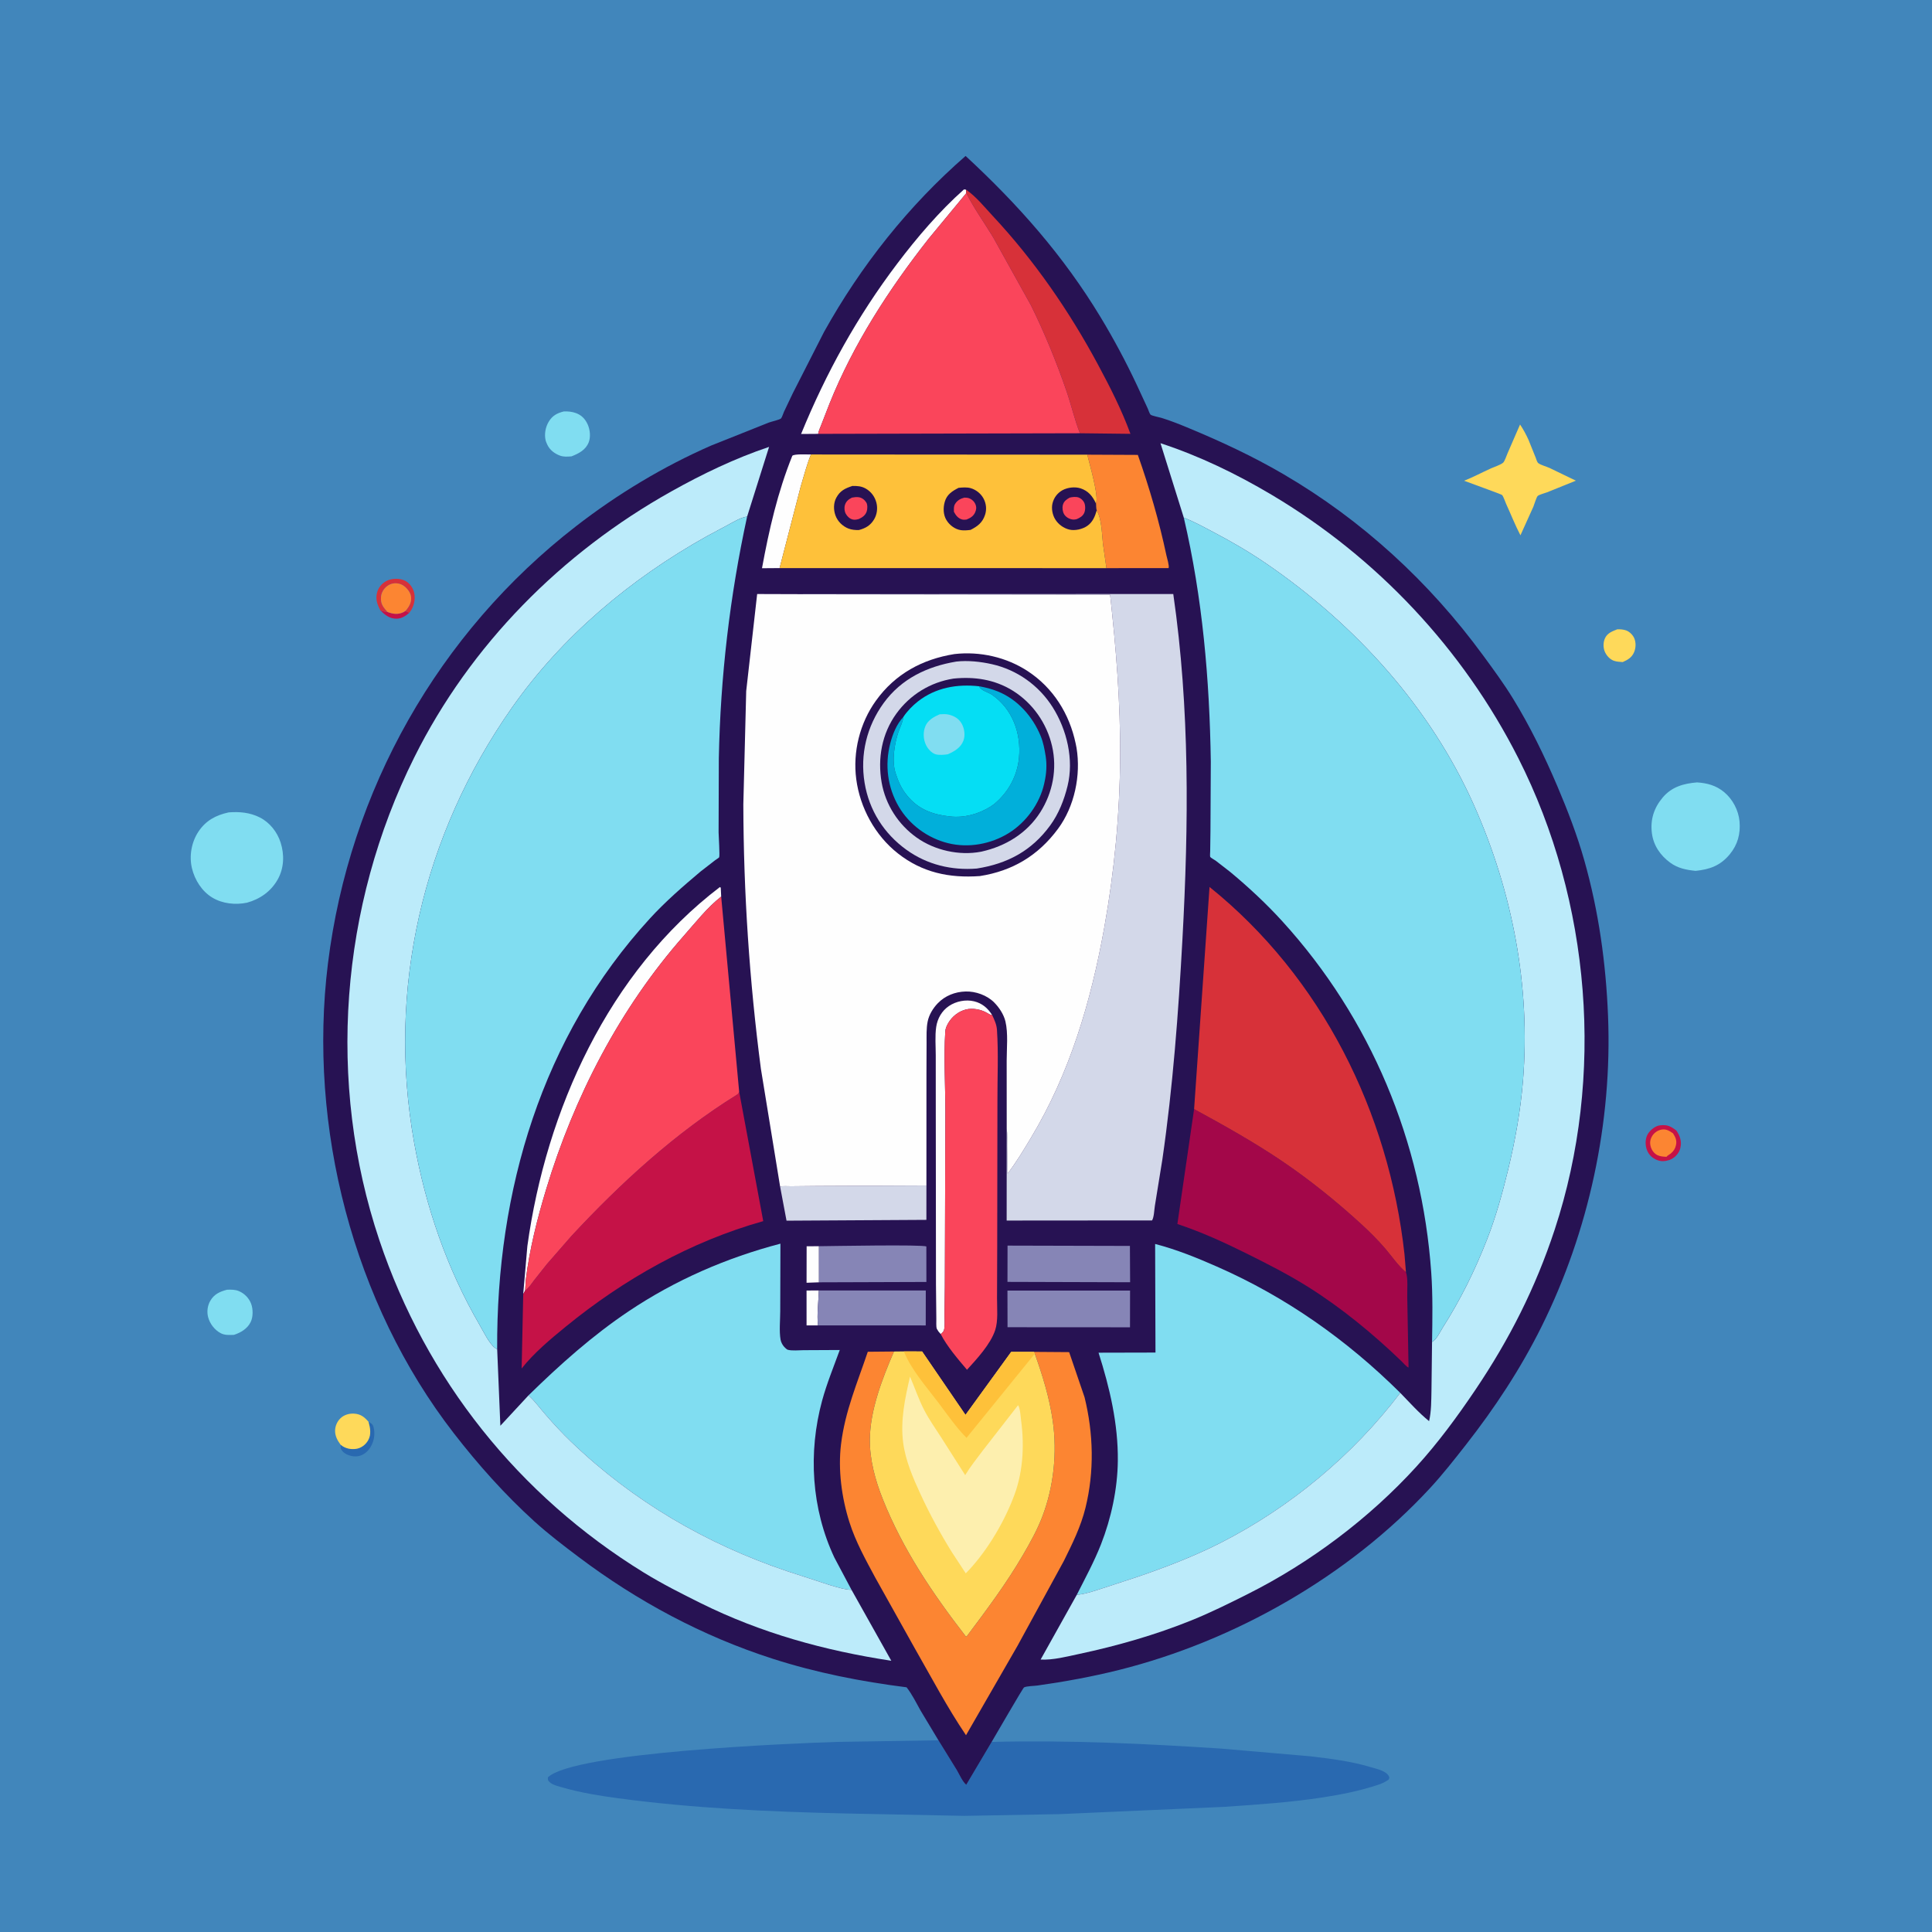 <svg version="1.1" xmlns="http://www.w3.org/2000/svg" style="display: block;" viewBox="0 0 2048 2048" width="1024" height="1024">
<path transform="translate(0,0)" fill="rgb(65,134,187)" d="M -0 -0 L 2048 0 L 2048 2048 L -0 2048 L -0 -0 z"/>
<path transform="translate(0,0)" fill="rgb(197,18,71)" d="M 403.21 647.046 C 405.804 647.9 408.04 648.541 410.798 648.72 C 416.727 650.883 421.575 651.724 427.48 648.979 L 429.696 647.703 L 433.905 649.59 C 430.122 652.91 425.703 655.754 420.5 655.835 C 413.043 655.95 408.216 651.918 403.21 647.046 z"/>
<path transform="translate(0,0)" fill="rgb(41,105,176)" d="M 390.658 1507.18 C 393.759 1509.04 395.12 1509.35 396.061 1513.16 C 397.819 1520.27 396.527 1527.68 392.779 1533.95 C 390.122 1538.4 385.872 1542.1 380.781 1543.36 C 375.862 1544.58 369.957 1543.37 365.713 1540.64 C 363.519 1539.23 362.392 1537.75 361.147 1535.5 L 361.026 1531.42 L 363.355 1533.13 C 367.879 1535.94 373.976 1536.82 379.122 1535.5 C 383.907 1534.27 387.883 1530.97 390.279 1526.67 C 393.787 1520.38 392.402 1513.69 390.658 1507.18 z"/>
<path transform="translate(0,0)" fill="rgb(215,49,57)" d="M 403.21 647.046 C 399.653 640.206 397.616 634.5 400.116 626.8 C 401.793 621.634 406.092 617.272 411.067 615.186 C 416.168 613.048 423.634 612.984 428.744 615.283 C 433.398 617.376 436.995 621.921 438.564 626.697 C 440.688 633.164 439.389 640.699 436.032 646.5 L 433.905 649.59 L 429.696 647.703 C 432.351 644.638 434.481 641.81 435.397 637.779 C 436.35 633.588 435.629 629.905 433.178 626.376 C 430.527 622.56 426.846 619.439 422.198 618.589 C 417.908 617.804 413.863 618.724 410.349 621.353 C 406.816 623.996 404.283 628.257 403.912 632.668 C 403.288 640.073 406.141 643.489 410.798 648.72 C 408.04 648.541 405.804 647.9 403.21 647.046 z"/>
<path transform="translate(0,0)" fill="rgb(252,133,50)" d="M 410.798 648.72 C 406.141 643.489 403.288 640.073 403.912 632.668 C 404.283 628.257 406.816 623.996 410.349 621.353 C 413.863 618.724 417.908 617.804 422.198 618.589 C 426.846 619.439 430.527 622.56 433.178 626.376 C 435.629 629.905 436.35 633.588 435.397 637.779 C 434.481 641.81 432.351 644.638 429.696 647.703 L 427.48 648.979 C 421.575 651.724 416.727 650.883 410.798 648.72 z"/>
<path transform="translate(0,0)" fill="rgb(254,217,90)" d="M 1714.4 667.094 C 1717.35 666.962 1720.68 667.251 1723.5 668.172 C 1727.21 669.382 1730.9 673.035 1732.4 676.604 C 1734.3 681.133 1734.13 686.615 1732.31 691.11 C 1729.98 696.869 1725.6 699.418 1720.16 701.827 C 1717 701.591 1713.54 701.48 1710.54 700.353 C 1706.33 698.776 1702.74 694.682 1701.07 690.589 C 1699.31 686.269 1699.42 680.681 1701.41 676.448 C 1703.99 670.944 1709.15 669.19 1714.4 667.094 z"/>
<path transform="translate(0,0)" fill="rgb(254,217,90)" d="M 361.026 1531.42 C 357.776 1527.08 355.295 1522.57 355.215 1517 C 355.141 1511.85 357.377 1506.69 361.144 1503.21 C 364.906 1499.72 370.181 1498.22 375.231 1498.51 C 382.326 1498.91 386.152 1501.98 390.658 1507.18 C 392.402 1513.69 393.787 1520.38 390.279 1526.67 C 387.883 1530.97 383.907 1534.27 379.122 1535.5 C 373.976 1536.82 367.879 1535.94 363.355 1533.13 L 361.026 1531.42 z"/>
<path transform="translate(0,0)" fill="rgb(197,18,71)" d="M 1768.49 1229.92 C 1763.65 1231.43 1759.55 1231.23 1754.96 1228.96 C 1749.86 1226.45 1746.63 1222.46 1745.16 1216.99 C 1743.86 1212.14 1744.23 1205.9 1747.05 1201.64 C 1749.78 1197.53 1754.76 1193.47 1759.81 1192.9 C 1767.57 1192.03 1770.99 1193.89 1777.01 1198.4 C 1780.94 1204.36 1782.85 1209.62 1781.28 1216.77 C 1780.28 1221.33 1776.98 1225.61 1773 1228 C 1772.2 1228.48 1769.4 1229.99 1768.49 1229.92 z"/>
<path transform="translate(0,0)" fill="rgb(252,133,50)" d="M 1766.55 1226.28 C 1763.38 1226.11 1759.9 1225.94 1756.99 1224.53 C 1753.43 1222.8 1750.92 1219.31 1749.84 1215.56 C 1748.65 1211.43 1749.22 1207.71 1751.47 1204.07 C 1753.65 1200.57 1757.63 1197.95 1761.68 1197.35 C 1766.39 1196.64 1769.68 1198.81 1773.44 1201.34 C 1776.09 1205.49 1777.71 1208.89 1776.6 1213.9 C 1775.74 1217.75 1774.03 1220.35 1770.98 1222.85 C 1769.99 1223.66 1767.04 1225.25 1766.55 1226.28 z"/>
<path transform="translate(0,0)" fill="rgb(128,221,241)" d="M 597.563 436.167 C 601.782 435.901 606.508 436.424 610.5 437.877 C 616.479 440.054 620.366 444.149 622.969 449.914 C 625.477 455.47 626.312 463.278 624.004 469 C 620.737 477.101 613.479 480.731 605.831 483.766 C 601.697 484.057 597.752 484.452 593.761 483.029 C 588.025 480.985 582.792 477.022 580.165 471.386 L 579.667 470.24 C 579.132 469.033 578.613 467.885 578.328 466.583 C 576.877 459.944 578.259 452.631 581.758 446.879 C 585.628 440.52 590.517 437.957 597.563 436.167 z"/>
<path transform="translate(0,0)" fill="rgb(128,221,241)" d="M 240.767 1367.14 C 245.001 1367.05 249.09 1366.92 253.085 1368.57 C 258.916 1370.98 263.791 1375.84 266.092 1381.72 C 268.358 1387.51 268.434 1396.02 265.648 1401.56 C 262.073 1408.67 255.207 1412.64 247.959 1415.02 C 242.97 1415.14 238.362 1415.59 233.813 1413.16 C 227.445 1409.76 222.411 1403.15 220.598 1396.17 C 219.129 1390.51 219.948 1384.03 222.877 1378.97 C 227.031 1371.8 233.083 1369.14 240.767 1367.14 z"/>
<path transform="translate(0,0)" fill="rgb(254,217,90)" d="M 1611.32 450.003 C 1614.79 455.12 1617.81 460.757 1620.35 466.39 L 1627.95 485.277 C 1628.57 486.902 1629.32 490.035 1630.83 491.076 C 1633.83 493.146 1639.05 494.487 1642.5 496.014 L 1670.5 509.531 L 1640 521.848 C 1637.84 522.682 1631.61 524.305 1630.06 525.707 C 1628.67 526.962 1626.32 534.959 1625.47 537.054 L 1611.73 567.435 C 1606.1 556.677 1601.58 545.1 1596.52 534.039 C 1595.46 531.73 1593.78 526.399 1592.25 524.709 C 1591.56 523.949 1556.67 511.447 1552 509.606 C 1561.69 505.818 1571 500.779 1580.49 496.499 C 1583.93 494.949 1590.78 492.767 1593.44 490.4 C 1594.96 489.046 1597.2 482.513 1598.05 480.541 L 1611.32 450.003 z"/>
<path transform="translate(0,0)" fill="rgb(128,221,241)" d="M 1798.95 829.376 C 1809.74 830.103 1819.01 832.573 1827.55 839.592 C 1836.67 847.084 1842.93 858.977 1843.97 870.731 C 1845.13 883.827 1842.05 895.374 1833.63 905.572 C 1823.68 917.622 1812.35 921.657 1797.36 923.15 C 1787.54 922.147 1778.54 920.416 1770.36 914.379 C 1760 906.729 1752.78 896.287 1751.09 883.348 C 1749.21 868.964 1753.21 856.425 1762.55 845.369 C 1772.16 833.997 1784.77 830.536 1798.95 829.376 z"/>
<path transform="translate(0,0)" fill="rgb(128,221,241)" d="M 242.332 861.176 C 253.818 860.244 265.058 861.278 275.43 866.539 C 285.976 871.89 293.901 881.968 297.471 893.154 C 301.543 905.911 301.149 919.974 294.602 931.871 C 287.518 944.745 275.721 953.09 261.79 956.897 C 249.484 959.415 235.982 958.019 225.103 951.516 C 214.109 944.944 206.505 932.879 203.514 920.569 C 200.354 907.562 202.913 892.826 210.276 881.683 C 218.099 869.844 228.736 864.151 242.332 861.176 z"/>
<path transform="translate(0,0)" fill="rgb(41,105,176)" d="M 994.787 1844.77 L 1014.19 1876.22 C 1016.88 1880.78 1020.2 1888.56 1024.25 1891.94 L 1051.2 1846.5 C 1132.37 1844.44 1213.71 1848.34 1294.68 1853.6 L 1389.04 1861.75 C 1410.7 1864.32 1432.16 1866.96 1453.12 1873.27 C 1459.03 1875.05 1469.73 1877.15 1472.4 1883.2 C 1473.1 1884.8 1472.57 1885.05 1471.96 1886.5 C 1468.39 1888.96 1465.15 1890.54 1461.03 1891.91 C 1441.79 1898.32 1422.51 1902.17 1402.5 1905.28 C 1367.94 1910.64 1332.86 1912.92 1298 1915.33 L 1123.32 1923.05 L 1022.32 1924.89 L 895.644 1922.34 C 815.578 1920.5 734.61 1916.93 655.197 1906.22 C 635.831 1903.61 616.228 1900.48 597.406 1895.1 C 592.902 1893.81 585.95 1892.37 582.5 1889.02 C 580.519 1887.09 580.662 1886.52 580.849 1884 C 608.273 1857.58 838.088 1848.03 887.268 1846.49 L 994.787 1844.77 z"/>
<path transform="translate(0,0)" fill="rgb(39,18,83)" d="M 994.787 1844.77 L 976.003 1813.53 C 971.312 1805.25 966.919 1796.09 961.018 1788.61 C 912.762 1782.51 865.367 1773.2 818.995 1758.3 C 744.714 1734.43 675.757 1697.45 613.519 1650.59 C 597.507 1638.53 581.204 1626.12 566.363 1612.65 C 535.16 1584.3 506.976 1552.74 481.179 1519.45 C 374.174 1381.37 326.278 1194.32 347.622 1021.46 C 370.286 837.914 464.469 670.994 610.753 557.699 C 654.563 523.769 702.89 494.625 753.645 472.392 L 815.072 447.9 C 817.463 447 826.462 444.958 827.942 443.553 C 828.843 442.697 830.379 437.978 830.98 436.65 L 840.371 416.919 L 873.5 351.887 C 912.591 281.682 962.971 218.128 1023.58 165.314 C 1079.34 216.876 1127.3 271.091 1166.64 336.191 C 1180.58 359.255 1193.49 383.399 1204.95 407.787 L 1216.71 433.164 C 1217.43 434.714 1218.57 438.531 1219.62 439.538 C 1220.92 440.78 1229.25 442.356 1231.41 443.028 C 1241.37 446.113 1251.01 450.02 1260.63 454.015 C 1294.84 468.226 1328.22 483.82 1360.25 502.5 C 1443.8 551.233 1515.24 616.991 1572.27 694.919 C 1583.05 709.639 1593.88 724.334 1603.46 739.877 C 1621.82 769.657 1637.25 801.39 1650.92 833.553 C 1661.79 859.122 1671.84 885.25 1679.41 912.004 C 1694.71 966.065 1702.34 1020.93 1704.59 1076.99 C 1709.12 1189.79 1684.24 1305.43 1633.99 1406.5 C 1611.83 1451.07 1584.48 1492.55 1553.82 1531.67 C 1541.56 1547.32 1529.19 1563.11 1515.68 1577.71 C 1429.59 1670.75 1308.78 1739.57 1186.04 1770.26 C 1157.75 1777.34 1128.78 1782.62 1099.92 1786.7 C 1096.41 1787.2 1088.45 1787.25 1085.53 1788.7 C 1084.31 1789.31 1055.25 1839.72 1051.2 1846.5 L 1024.25 1891.94 C 1020.2 1888.56 1016.88 1880.78 1014.19 1876.22 L 994.787 1844.77 z"/>
<path transform="translate(0,0)" fill="rgb(254,254,254)" d="M 867.086 1404.98 L 854.992 1404.96 L 854.978 1368.01 L 867.975 1367.93 C 867.701 1379.66 865.8 1393.48 867.086 1404.98 z"/>
<path transform="translate(0,0)" fill="rgb(254,254,254)" d="M 868.135 1359.31 L 854.99 1359.78 L 855.066 1321.12 L 868.12 1321.03 L 868.135 1359.31 z"/>
<path transform="translate(0,0)" fill="rgb(254,254,254)" d="M 826.391 602.205 L 807.743 602.343 C 815.278 561.408 824.305 521.839 839.909 483.085 C 842.702 480.965 855.479 481.865 859.615 481.762 C 855.132 492.787 852.196 504.395 848.773 515.779 L 826.391 602.205 z"/>
<path transform="translate(0,0)" fill="rgb(254,254,254)" d="M 867.337 459.908 L 849.189 460.04 C 875.736 395.114 908.724 335.462 951.068 279.499 C 972.137 251.654 995.758 223.993 1021.86 200.773 L 1024.04 201.067 L 1024.31 204.722 L 984.403 253.023 C 942.507 306.299 904.665 364.642 879.37 427.762 L 870.468 450.61 C 869.514 453.144 867.494 457.305 867.337 459.908 z"/>
<path transform="translate(0,0)" fill="rgb(254,254,254)" d="M 997.184 1414.18 L 994.728 1411.29 C 994.631 1411.15 993.17 1408.88 993.033 1408.5 C 992.188 1406.13 992.642 1400.9 992.554 1398.28 L 992.168 1361.12 L 991.964 1178.07 L 991.932 1118.77 C 991.941 1109.1 991.003 1098.17 992.402 1088.65 C 993.722 1079.68 998.358 1071.5 1005.96 1066.4 C 1013.44 1061.37 1023.67 1059.27 1032.54 1061.42 C 1041.14 1063.5 1047.13 1068.69 1051.76 1076.04 L 1050.63 1075.82 C 1048.87 1075.34 1047.96 1074.7 1046.45 1073.8 C 1040.17 1070.03 1031.02 1068.28 1023.84 1070.12 C 1016.04 1072.12 1009.1 1077.61 1005.12 1084.59 C 1003.51 1087.41 1002.22 1090.22 1002.02 1093.5 C 1000.3 1121.38 1002.13 1150.52 1002.14 1178.56 L 1001.57 1364 L 1001.22 1393.73 C 1001.18 1398.37 1001.7 1403.96 1000.99 1408.5 C 1000.51 1411.59 999.407 1412.14 997.184 1414.18 z"/>
<path transform="translate(0,0)" fill="rgb(134,133,182)" d="M 867.975 1367.93 L 981.377 1367.94 L 981.317 1405.01 L 867.086 1404.98 C 865.8 1393.48 867.701 1379.66 867.975 1367.93 z"/>
<path transform="translate(0,0)" fill="rgb(134,133,182)" d="M 868.12 1321.03 C 880.617 1320.93 977.813 1319.08 981.977 1321.33 L 982.009 1358.93 L 868.135 1359.31 L 868.12 1321.03 z"/>
<path transform="translate(0,0)" fill="rgb(134,133,182)" d="M 1068.04 1320.4 L 1197.76 1320.73 L 1197.97 1359.24 L 1067.96 1358.85 L 1068.04 1320.4 z"/>
<path transform="translate(0,0)" fill="rgb(134,133,182)" d="M 1067.94 1368.07 L 1197.91 1368.06 L 1197.85 1406.99 L 1068.03 1406.91 L 1067.94 1368.07 z"/>
<path transform="translate(0,0)" fill="rgb(211,216,233)" d="M 982.044 1256.69 L 982.013 1293.1 L 833.746 1293.97 L 826.943 1257.8 C 830.215 1257.03 835.123 1257.54 838.584 1257.48 L 866.614 1257.2 L 982.044 1256.69 z"/>
<path transform="translate(0,0)" fill="rgb(254,254,254)" d="M 554.645 1371.8 L 559.019 1321 C 578.898 1176.76 644.989 1030.28 763.098 940.327 L 764.045 941 L 764.479 950.421 C 749.822 961.837 737.325 977.824 725.057 991.739 C 656.915 1069.03 608.619 1162.61 578.852 1261 C 569.489 1291.95 561.348 1324.26 557.389 1356.4 L 556.692 1368.03 L 554.645 1371.8 z"/>
<path transform="translate(0,0)" fill="rgb(252,133,50)" d="M 1152.58 481.972 L 1206.16 482.222 C 1218.4 516.995 1228.74 552.382 1236.39 588.453 C 1237.01 591.36 1239.67 599.721 1238.77 602.205 L 1172.86 602.258 L 1169.16 576.278 C 1168.11 566.255 1167.79 549.642 1162.57 540.972 C 1161.81 538.795 1161.94 536.04 1161.77 533.731 C 1165.1 526.121 1154.81 491.605 1152.58 481.972 z"/>
<path transform="translate(0,0)" fill="rgb(215,49,57)" d="M 1024.04 201.067 C 1034.55 208.146 1043.8 219.741 1052.47 229.024 C 1096.5 276.183 1133.63 330.048 1164.11 386.837 C 1176.8 410.479 1189.1 434.652 1198.3 459.885 L 1144.78 459.264 C 1139.07 444.789 1135.57 429.126 1130.47 414.36 C 1119.9 383.783 1107.27 352.809 1092.94 323.812 L 1052.66 251.335 C 1043.28 235.876 1032.43 220.857 1024.31 204.722 L 1024.04 201.067 z"/>
<path transform="translate(0,0)" fill="rgb(250,69,91)" d="M 997.184 1414.18 C 999.407 1412.14 1000.51 1411.59 1000.99 1408.5 C 1001.7 1403.96 1001.18 1398.37 1001.22 1393.73 L 1001.57 1364 L 1002.14 1178.56 C 1002.13 1150.52 1000.3 1121.38 1002.02 1093.5 C 1002.22 1090.22 1003.51 1087.41 1005.12 1084.59 C 1009.1 1077.61 1016.04 1072.12 1023.84 1070.12 C 1031.02 1068.28 1040.17 1070.03 1046.45 1073.8 C 1047.96 1074.7 1048.87 1075.34 1050.63 1075.82 L 1051.76 1076.04 C 1054.14 1081.12 1056.45 1086.06 1056.83 1091.75 C 1058.48 1116.74 1057.23 1142.52 1057.32 1167.6 L 1057.09 1321.41 L 1056.9 1376.39 C 1056.85 1386.78 1058.23 1400.14 1054.9 1410.11 C 1049.94 1424.97 1035.47 1440.63 1025.05 1452.01 C 1015.52 1440.78 1003.9 1427.27 997.184 1414.18 z"/>
<path transform="translate(0,0)" fill="rgb(197,18,71)" d="M 783.542 1157.27 L 809.069 1294.45 C 732.095 1316.08 661.559 1355.84 599.801 1406.23 C 583.516 1419.52 566.053 1434.11 552.96 1450.64 L 554.645 1371.8 L 556.692 1368.03 C 560.604 1365.24 563.321 1360.86 566.212 1357.06 L 579.825 1339.9 L 606.008 1309.9 C 657.847 1254.1 715.925 1200.93 780.901 1160.62 C 782.932 1159.36 782.642 1159.32 783.542 1157.27 z"/>
<path transform="translate(0,0)" fill="rgb(163,7,73)" d="M 1265.8 1175.67 C 1297.04 1192.7 1328.77 1210.43 1358.3 1230.33 C 1388.12 1250.44 1416.15 1273.08 1442.7 1297.32 C 1451.62 1305.46 1460.5 1314.33 1468.37 1323.48 C 1475.29 1331.54 1482.24 1341.88 1490.38 1348.62 C 1492.71 1354.85 1491.57 1368 1491.74 1374.98 L 1493.12 1449.59 C 1491.57 1449.53 1487.1 1444.36 1485.56 1442.87 C 1455.4 1413.82 1421.97 1386.34 1386.5 1364.08 C 1365.42 1350.86 1343.51 1339.75 1321.26 1328.69 C 1297.55 1316.89 1273.24 1305.85 1248.07 1297.5 L 1265.8 1175.67 z"/>
<path transform="translate(0,0)" fill="rgb(252,133,50)" d="M 1096.17 1433.04 L 1133.34 1433.31 L 1149.69 1481.19 C 1159.14 1519.56 1160.14 1559.83 1150.66 1598.31 C 1145.73 1618.33 1136.78 1636.35 1127.69 1654.72 L 1078.61 1744.62 L 1024.01 1839.41 C 1004.18 1810.12 987.312 1778.06 969.739 1747.36 L 927.808 1672.33 C 917.554 1653.24 907.029 1634.36 900.436 1613.61 C 892.186 1587.64 888.22 1557.91 891.546 1530.8 C 895.841 1495.8 908.786 1465.95 919.894 1432.92 L 947.643 1432.66 C 935.365 1461.02 922.276 1494.82 922.061 1526.03 C 921.912 1547.59 927.809 1569.11 935.728 1589.01 C 957.022 1642.51 988.695 1689.36 1023.79 1734.66 L 1024.7 1734.71 C 1045.81 1706.6 1066.91 1678.44 1084.59 1648 C 1092.13 1635.04 1099.63 1621.55 1104.97 1607.5 C 1117.04 1575.78 1120.75 1539.99 1116 1506.44 C 1112.51 1481.7 1105.29 1458.45 1096.94 1434.98 L 1096.17 1433.04 z"/>
<path transform="translate(0,0)" fill="rgb(250,69,91)" d="M 764.479 950.421 L 783.542 1157.27 C 782.642 1159.32 782.932 1159.36 780.901 1160.62 C 715.925 1200.93 657.847 1254.1 606.008 1309.9 L 579.825 1339.9 L 566.212 1357.06 C 563.321 1360.86 560.604 1365.24 556.692 1368.03 L 557.389 1356.4 C 561.348 1324.26 569.489 1291.95 578.852 1261 C 608.619 1162.61 656.915 1069.03 725.057 991.739 C 737.325 977.824 749.822 961.837 764.479 950.421 z"/>
<path transform="translate(0,0)" fill="rgb(254,193,58)" d="M 859.615 481.762 L 1152.58 481.972 C 1154.81 491.605 1165.1 526.121 1161.77 533.731 C 1161.94 536.04 1161.81 538.795 1162.57 540.972 C 1167.79 549.642 1168.11 566.255 1169.16 576.278 L 1172.86 602.258 L 826.391 602.205 L 848.773 515.779 C 852.196 504.395 855.132 492.787 859.615 481.762 z"/>
<path transform="translate(0,0)" fill="rgb(39,18,83)" d="M 1016.08 517.132 C 1020.14 516.721 1025.01 516.308 1028.96 517.466 C 1034.63 519.127 1039.66 523.122 1042.5 528.291 C 1045.42 533.605 1046.12 539.885 1044.22 545.699 C 1041.5 554.002 1036.28 557.954 1028.8 561.723 C 1025.47 562.155 1021.83 562.471 1018.5 561.98 C 1012.28 561.064 1006.48 556.622 1003.28 551.348 C 999.791 545.605 999.681 538.283 1001.48 531.969 C 1003.72 524.112 1009.3 520.673 1016.08 517.132 z"/>
<path transform="translate(0,0)" fill="rgb(250,69,91)" d="M 1022.26 527.5 C 1023.97 527.535 1025.59 527.582 1027.23 528.172 C 1030.28 529.268 1032.88 531.718 1034.07 534.727 C 1035.27 537.744 1034.97 540.386 1033.63 543.264 C 1031.75 547.326 1028.5 549.201 1024.5 550.76 C 1022.95 550.923 1021.37 551.08 1019.84 550.665 C 1015.63 549.528 1013.07 546.163 1011.19 542.5 C 1011.23 539.378 1010.76 536.835 1012.49 534.095 C 1014.83 530.376 1018.13 528.576 1022.26 527.5 z"/>
<path transform="translate(0,0)" fill="rgb(39,18,83)" d="M 1162.57 540.972 C 1160.75 547.456 1158.29 553.452 1152.58 557.446 C 1147.58 560.953 1139.45 562.865 1133.44 561.369 C 1127.34 559.85 1121.78 555.809 1118.51 550.421 C 1115.57 545.573 1114.34 538.879 1115.74 533.364 C 1117.25 527.377 1121.07 522.417 1126.49 519.514 C 1131.83 516.657 1139.58 515.767 1145.42 517.668 C 1153.65 520.35 1158.31 526.117 1161.77 533.731 C 1161.94 536.04 1161.81 538.795 1162.57 540.972 z"/>
<path transform="translate(0,0)" fill="rgb(250,69,91)" d="M 1133.89 527.5 C 1136.68 526.781 1140.65 526.387 1143.42 527.373 C 1145.88 528.248 1148.21 530.471 1149.31 532.813 C 1150.67 535.718 1150.66 540.6 1149.38 543.561 C 1147.85 547.085 1144.86 548.823 1141.5 550.247 C 1139.64 550.769 1138.2 550.942 1136.31 550.589 C 1133.04 549.979 1129.74 548.001 1128.01 545.088 C 1126.35 542.28 1125.88 538.331 1126.71 535.19 C 1127.73 531.324 1130.61 529.356 1133.89 527.5 z"/>
<path transform="translate(0,0)" fill="rgb(39,18,83)" d="M 903.557 515.133 C 908.739 515.048 913.178 515.31 917.779 517.941 C 923.463 521.191 927.424 526.596 929.025 532.892 C 930.544 538.866 929.71 545.372 926.511 550.659 C 922.656 557.031 917.543 559.964 910.516 561.841 C 906.841 562.003 902.744 561.624 899.309 560.255 C 893.045 557.76 887.845 552.642 885.567 546.244 C 883.452 540.304 883.488 533.243 886.489 527.641 C 890.489 520.175 895.784 517.706 903.557 515.133 z"/>
<path transform="translate(0,0)" fill="rgb(250,69,91)" d="M 903.089 527.5 C 905.32 527.063 907.989 526.73 910.241 527.067 C 913.713 527.588 916.379 529.674 918.262 532.572 C 919.775 534.9 919.61 539.558 918.762 542.109 C 917.392 546.227 914.24 548.385 910.5 550.143 C 908.347 550.77 906.169 551.238 903.95 550.712 C 900.726 549.947 898.123 547.483 896.573 544.616 C 895.065 541.827 894.747 538.092 895.743 535.082 C 897.024 531.213 899.6 529.277 903.089 527.5 z"/>
<path transform="translate(0,0)" fill="rgb(215,49,57)" d="M 1265.8 1175.67 L 1282.15 940.215 C 1401.07 1035.91 1472.21 1179.06 1488.82 1329.52 L 1490.38 1348.62 C 1482.24 1341.88 1475.29 1331.54 1468.37 1323.48 C 1460.5 1314.33 1451.62 1305.46 1442.7 1297.32 C 1416.15 1273.08 1388.12 1250.44 1358.3 1230.33 C 1328.77 1210.43 1297.04 1192.7 1265.8 1175.67 z"/>
<path transform="translate(0,0)" fill="rgb(254,217,90)" d="M 958.17 1432.54 L 977.472 1432.61 L 1023.45 1499.83 L 1071.91 1433.03 L 1096.17 1433.04 L 1096.94 1434.98 C 1105.29 1458.45 1112.51 1481.7 1116 1506.44 C 1120.75 1539.99 1117.04 1575.78 1104.97 1607.5 C 1099.63 1621.55 1092.13 1635.04 1084.59 1648 C 1066.91 1678.44 1045.81 1706.6 1024.7 1734.71 L 1023.79 1734.66 C 988.695 1689.36 957.022 1642.51 935.728 1589.01 C 927.809 1569.11 921.912 1547.59 922.061 1526.03 C 922.276 1494.82 935.365 1461.02 947.643 1432.66 L 958.17 1432.54 z"/>
<path transform="translate(0,0)" fill="rgb(254,193,58)" d="M 958.17 1432.54 L 977.472 1432.61 L 1023.45 1499.83 L 1071.91 1433.03 L 1096.17 1433.04 L 1096.94 1434.98 L 1024.55 1524.17 C 1013.51 1513.06 1004.24 1499.5 994.818 1487 C 982.033 1470.03 966.087 1452.29 958.17 1432.54 z"/>
<path transform="translate(0,0)" fill="rgb(253,239,174)" d="M 964.667 1459.3 C 969.756 1471.1 973.754 1483.25 979.67 1494.69 C 984.883 1504.79 991.415 1513.97 997.544 1523.5 L 1023.13 1563.69 C 1028.5 1554.79 1035.27 1546.39 1041.49 1538.04 L 1079.17 1489.61 L 1079.92 1490.81 C 1081.56 1494.86 1081.85 1501.43 1082.43 1505.78 C 1086.11 1533.57 1084.37 1563.12 1073.52 1589.25 C 1062.89 1616.49 1044.32 1647.03 1023.75 1667.82 L 1009.05 1645.41 C 996.893 1625.8 985.549 1605.03 975.884 1584.09 C 967.82 1566.62 959.836 1548.27 957.356 1529 C 954.345 1505.6 959.384 1481.95 964.667 1459.3 z"/>
<path transform="translate(0,0)" fill="rgb(250,69,91)" d="M 1024.31 204.722 C 1032.43 220.857 1043.28 235.876 1052.66 251.335 L 1092.94 323.812 C 1107.27 352.809 1119.9 383.783 1130.47 414.36 C 1135.57 429.126 1139.07 444.789 1144.78 459.264 L 867.337 459.908 C 867.494 457.305 869.514 453.144 870.468 450.61 L 879.37 427.762 C 904.665 364.642 942.507 306.299 984.403 253.023 L 1024.31 204.722 z"/>
<path transform="translate(0,0)" fill="rgb(211,216,233)" d="M 845.611 629.832 L 1243.72 629.681 C 1261.3 751.076 1260.11 873.749 1253.41 996 C 1249.15 1073.9 1243.34 1151.88 1232.15 1229.14 L 1224.21 1278.22 C 1223.53 1282.31 1223.35 1290.34 1221.22 1293.71 L 1067.1 1293.83 L 1067.16 1196.58 C 1068.04 1202.25 1067.6 1208.47 1067.64 1214.21 L 1068.11 1244.04 C 1077.29 1232.15 1085.01 1219.14 1092.75 1206.29 C 1134.09 1137.69 1156.52 1061.51 1170.6 983.115 C 1181.33 923.373 1187.02 862.91 1187.39 802.197 C 1187.76 744.258 1183.12 687.851 1176.76 630.333 L 846.781 629.947 L 845.611 629.832 z"/>
<path transform="translate(0,0)" fill="rgb(128,221,241)" d="M 1141.48 1690.49 C 1150.35 1673.01 1159.88 1655.42 1167.06 1637.15 C 1177.93 1609.47 1184.61 1578.4 1184.94 1548.61 C 1185.38 1509.5 1176.32 1470.91 1164.5 1433.91 L 1224.86 1433.77 L 1224.49 1318.66 C 1247.29 1324.56 1268.37 1333.16 1289.91 1342.62 C 1363.1 1374.74 1427.65 1420.29 1484.34 1476.5 C 1434.21 1542.58 1367.4 1598.09 1293.53 1635.65 C 1265.47 1649.91 1234.9 1661.61 1205.09 1671.76 L 1168.9 1683.61 C 1161.04 1686.1 1152.68 1689.11 1144.49 1690.22 L 1141.48 1690.49 z"/>
<path transform="translate(0,0)" fill="rgb(128,221,241)" d="M 560.263 1479.14 C 593.387 1446.68 627.992 1415.75 666.593 1389.88 C 715.849 1356.87 770.009 1333.37 827.286 1318.33 L 827.078 1390.1 C 827.073 1399.46 825.843 1410.97 827.439 1420.12 C 827.909 1422.81 829.464 1425.72 831.279 1427.74 C 831.945 1428.48 834.024 1430.51 835 1430.79 C 839.5 1432.09 846.885 1431.26 851.682 1431.25 L 890.175 1431.06 C 883.715 1448.85 876.432 1466.52 871.465 1484.8 C 856.554 1539.66 860.113 1599.36 884.5 1651.15 L 902.682 1685.35 C 894.905 1685.02 887.102 1682.38 879.643 1680.24 L 834.371 1665.5 C 748.465 1636.56 670.941 1591.23 605.462 1528.38 C 595.989 1519.29 587.015 1509.61 578.415 1499.69 C 572.697 1493.09 567.487 1486.01 561.162 1479.97 L 560.263 1479.14 z"/>
<path transform="translate(0,0)" fill="rgb(188,235,250)" d="M 902.682 1685.35 L 944.81 1760.48 C 874.174 1749.72 806.76 1731.18 742.578 1699.3 C 722.196 1689.18 701.785 1678.88 682.396 1666.94 C 549.878 1585.35 451.679 1462.38 402.159 1314.73 C 346.006 1147.29 360.539 960.675 439.133 802.87 C 498.6 683.468 595.497 585.92 711.525 520.976 C 744.746 502.381 779.128 485.824 815.263 473.715 L 791.987 547.581 C 784.709 548.843 779.198 552.405 772.805 555.803 L 748.772 568.724 C 668.278 613.718 595.714 674.554 542.514 750.401 C 448.005 885.142 409.972 1048.97 439.021 1211.23 C 451.095 1278.68 473.766 1344.9 508.296 1404.27 C 512.263 1411.1 518.417 1423.95 524.53 1428.7 C 525.722 1429.63 525.832 1429.6 527.023 1430.09 L 530.403 1511.36 L 560.263 1479.14 L 561.162 1479.97 C 567.487 1486.01 572.697 1493.09 578.415 1499.69 C 587.015 1509.61 595.989 1519.29 605.462 1528.38 C 670.941 1591.23 748.465 1636.56 834.371 1665.5 L 879.643 1680.24 C 887.102 1682.38 894.905 1685.02 902.682 1685.35 z"/>
<path transform="translate(0,0)" fill="rgb(188,235,250)" d="M 1254.89 548.784 L 1230.16 469.813 C 1271.49 483.36 1310.55 502.283 1347.92 524.465 C 1459.35 590.613 1550.89 687.953 1609.42 803.553 C 1686.45 955.681 1701.46 1141.27 1648.02 1303.5 C 1627.75 1365.04 1600.08 1419.71 1563.94 1473.31 C 1544.84 1501.64 1524.36 1529.53 1501.31 1554.81 C 1451.36 1609.61 1388.73 1656.63 1322.47 1689.87 C 1303.07 1699.6 1283.17 1709.49 1263.06 1717.61 C 1224.84 1733.05 1184.37 1744.65 1144.06 1753.23 C 1131.32 1755.95 1116.06 1759.93 1103.1 1759.2 L 1141.48 1690.49 L 1144.49 1690.22 C 1152.68 1689.11 1161.04 1686.1 1168.9 1683.61 L 1205.09 1671.76 C 1234.9 1661.61 1265.47 1649.91 1293.53 1635.65 C 1367.4 1598.09 1434.21 1542.58 1484.34 1476.5 C 1494.21 1486.64 1503.9 1497.58 1514.89 1506.48 C 1517.35 1495.87 1517.17 1484.56 1517.42 1473.73 L 1518.03 1422.51 C 1522.91 1419.91 1526.37 1412 1529.34 1407.33 C 1548.29 1377.51 1563.39 1346.9 1576.26 1314 C 1585.62 1290.05 1592.52 1265.24 1598.58 1240.28 C 1606.18 1209.03 1611.86 1177.4 1614.45 1145.31 C 1622.54 1045.36 1603.26 945.545 1562.73 854.156 C 1516.34 749.578 1436.61 662.143 1342.85 597.795 C 1324.36 585.108 1305.83 574.352 1286 563.934 C 1275.76 558.554 1265.7 552.958 1254.89 548.784 z"/>
<path transform="translate(0,0)" fill="rgb(128,221,241)" d="M 1254.89 548.784 C 1265.7 552.958 1275.76 558.554 1286 563.934 C 1305.83 574.352 1324.36 585.108 1342.85 597.795 C 1436.61 662.143 1516.34 749.578 1562.73 854.156 C 1603.26 945.545 1622.54 1045.36 1614.45 1145.31 C 1611.86 1177.4 1606.18 1209.03 1598.58 1240.28 C 1592.52 1265.24 1585.62 1290.05 1576.26 1314 C 1563.39 1346.9 1548.29 1377.51 1529.34 1407.33 C 1526.37 1412 1522.91 1419.91 1518.03 1422.51 C 1518.44 1398.23 1518.89 1373.36 1517.19 1349.13 C 1507.46 1210.23 1453.14 1079.64 1359.32 976.597 C 1342.29 957.89 1323.76 940.688 1304.33 924.5 L 1288.67 912.343 C 1287.75 911.701 1283.28 909.173 1282.87 908.375 C 1282.48 907.598 1282.85 903.216 1282.85 902.234 L 1283.14 881.049 L 1283.51 807.325 C 1282.18 720.147 1274.76 633.824 1254.89 548.784 z"/>
<path transform="translate(0,0)" fill="rgb(128,221,241)" d="M 527.023 1430.09 C 525.832 1429.6 525.722 1429.63 524.53 1428.7 C 518.417 1423.95 512.263 1411.1 508.296 1404.27 C 473.766 1344.9 451.095 1278.68 439.021 1211.23 C 409.972 1048.97 448.005 885.142 542.514 750.401 C 595.714 674.554 668.278 613.718 748.772 568.724 L 772.805 555.803 C 779.198 552.405 784.709 548.843 791.987 547.581 C 773.632 631.878 763.657 717.57 761.985 803.813 L 761.742 882.362 C 761.802 885.972 763.156 907.1 762.342 908.783 C 762.107 909.268 758.68 911.429 758.173 911.798 L 742.584 923.878 C 723.835 939.678 705.52 955.551 688.913 973.659 C 574.184 1098.76 526.097 1262.46 527.023 1430.09 z"/>
<path transform="translate(0,0)" fill="rgb(254,254,254)" d="M 826.943 1257.8 L 806.594 1133.05 C 794.424 1040.02 788.189 946.421 787.966 852.609 L 791.01 732.543 L 802.622 629.696 L 845.611 629.832 L 846.781 629.947 L 1176.76 630.333 C 1183.12 687.851 1187.76 744.258 1187.39 802.197 C 1187.02 862.91 1181.33 923.373 1170.6 983.115 C 1156.52 1061.51 1134.09 1137.69 1092.75 1206.29 C 1085.01 1219.14 1077.29 1232.15 1068.11 1244.04 L 1067.64 1214.21 C 1067.6 1208.47 1068.04 1202.25 1067.16 1196.58 L 1067.12 1124.41 C 1067.12 1111.27 1068.81 1095.39 1065.79 1082.7 C 1064.02 1075.29 1059.12 1067.91 1053.78 1062.55 C 1046.22 1054.98 1034.18 1050.7 1023.54 1051.02 C 1012.42 1051.35 1001.82 1055.47 994.027 1063.57 C 989.02 1068.78 984.781 1075.73 983.34 1082.91 C 981.867 1090.24 982.245 1098.06 982.208 1105.51 L 982.082 1138.05 L 982.044 1256.69 L 866.614 1257.2 L 838.584 1257.48 C 835.123 1257.54 830.215 1257.03 826.943 1257.8 z"/>
<path transform="translate(0,0)" fill="rgb(39,18,83)" d="M 1011.74 693.337 C 1038.83 690.261 1066.96 696.609 1089.72 711.63 C 1116.63 729.397 1133.59 756.73 1140.22 788 L 1141.18 792.805 C 1145.94 821.747 1139.09 854.861 1121.51 878.603 C 1100.46 907.042 1073.22 923.27 1038.66 928.67 C 1006.33 930.976 977.636 925.004 951.744 904.6 C 927.58 885.557 911.679 856.32 907.665 826 C 903.835 797.068 911.479 766.467 928.499 742.774 C 948.933 714.326 977.738 698.789 1011.74 693.337 z"/>
<path transform="translate(0,0)" fill="rgb(211,216,233)" d="M 1013.73 701.294 C 1025.84 699.868 1039.62 701.397 1051.5 704.066 C 1078.14 710.052 1101.27 726.585 1115.85 749.659 C 1130.99 773.607 1138.5 805.182 1131.65 833.152 C 1128 848.025 1122.26 862.699 1113.14 875.137 C 1093.47 901.983 1067.84 915.614 1035.45 920.687 C 1008.78 922.825 982.863 916.605 960.974 900.9 C 936.985 883.689 921.274 858.874 916.496 829.733 C 911.573 799.7 918.808 769.98 936.683 745.305 C 955.408 719.456 983.007 706.398 1013.73 701.294 z"/>
<path transform="translate(0,0)" fill="rgb(39,18,83)" d="M 1010.78 719.325 C 1032.85 717.087 1054.19 720.216 1073.26 731.949 C 1094.55 745.054 1109.66 766.616 1115.24 790.921 C 1120.78 815.006 1115.98 840.153 1102.82 860.911 C 1088.67 883.214 1066.16 896.932 1040.76 902.672 L 1039.68 902.896 C 1016.8 907.231 990.773 901.388 971.804 887.947 C 952.275 874.11 938.686 853.063 934.57 829.448 C 930.117 803.901 934.836 777.686 950.142 756.527 C 964.767 736.309 986.306 723.174 1010.78 719.325 z"/>
<path transform="translate(0,0)" fill="rgb(1,175,218)" d="M 1037.79 727.474 C 1044.8 728.674 1051.18 730.29 1057.81 732.987 C 1078.72 741.482 1094.59 759.475 1103.1 780.082 C 1105.94 786.951 1107.27 794.178 1108.44 801.482 C 1109.88 810.484 1109.28 820.156 1107.24 829 L 1106.86 830.777 C 1102.14 851.919 1087.67 871.737 1069.29 883.126 C 1050.43 894.812 1026.6 899.187 1004.93 893.798 C 983.438 888.454 964.091 874.37 952.839 855.243 C 940.804 834.785 937.759 810.886 943.718 787.957 C 946.269 778.14 950.528 767.505 957.587 760.029 C 956.946 765.956 954.098 770.622 952.275 776.188 C 948.115 788.889 945.186 806.609 949.367 819.551 C 952.318 828.683 955.552 835.918 961.656 843.422 C 973.512 857.998 988.683 863.461 1006.75 865.454 C 1022.13 867.151 1036.98 863.099 1050 855.033 L 1054.04 852.196 C 1068.87 839.861 1078.45 822.338 1080.2 803.073 C 1082.55 777.297 1073.29 751.464 1051.48 736.456 C 1047.79 733.916 1041.23 732.371 1038.73 728.913 L 1037.79 727.474 z"/>
<path transform="translate(0,0)" fill="rgb(5,222,244)" d="M 957.587 760.029 C 961.524 753.931 967.394 747.971 973.105 743.5 C 991.829 728.841 1014.67 724.91 1037.79 727.474 L 1038.73 728.913 C 1041.23 732.371 1047.79 733.916 1051.48 736.456 C 1073.29 751.464 1082.55 777.297 1080.2 803.073 C 1078.45 822.338 1068.87 839.861 1054.04 852.196 L 1050 855.033 C 1036.98 863.099 1022.13 867.151 1006.75 865.454 C 988.683 863.461 973.512 857.998 961.656 843.422 C 955.552 835.918 952.318 828.683 949.367 819.551 C 945.186 806.609 948.115 788.889 952.275 776.188 C 954.098 770.622 956.946 765.956 957.587 760.029 z"/>
<path transform="translate(0,0)" fill="rgb(128,221,241)" d="M 996.138 757.167 C 999.495 756.978 1002.69 756.75 1005.98 757.586 C 1011.73 759.049 1016.53 761.879 1019.5 767.211 C 1022.32 772.26 1023.33 779.36 1021.36 784.867 C 1018.63 792.479 1011.66 796.578 1004.66 799.569 C 1001.03 800.175 995.615 800.586 991.992 799.624 C 987.657 798.472 983.562 793.775 981.664 789.872 C 978.627 783.629 978.293 775.883 981.065 769.5 C 983.773 763.266 990.211 759.698 996.138 757.167 z"/>
</svg>